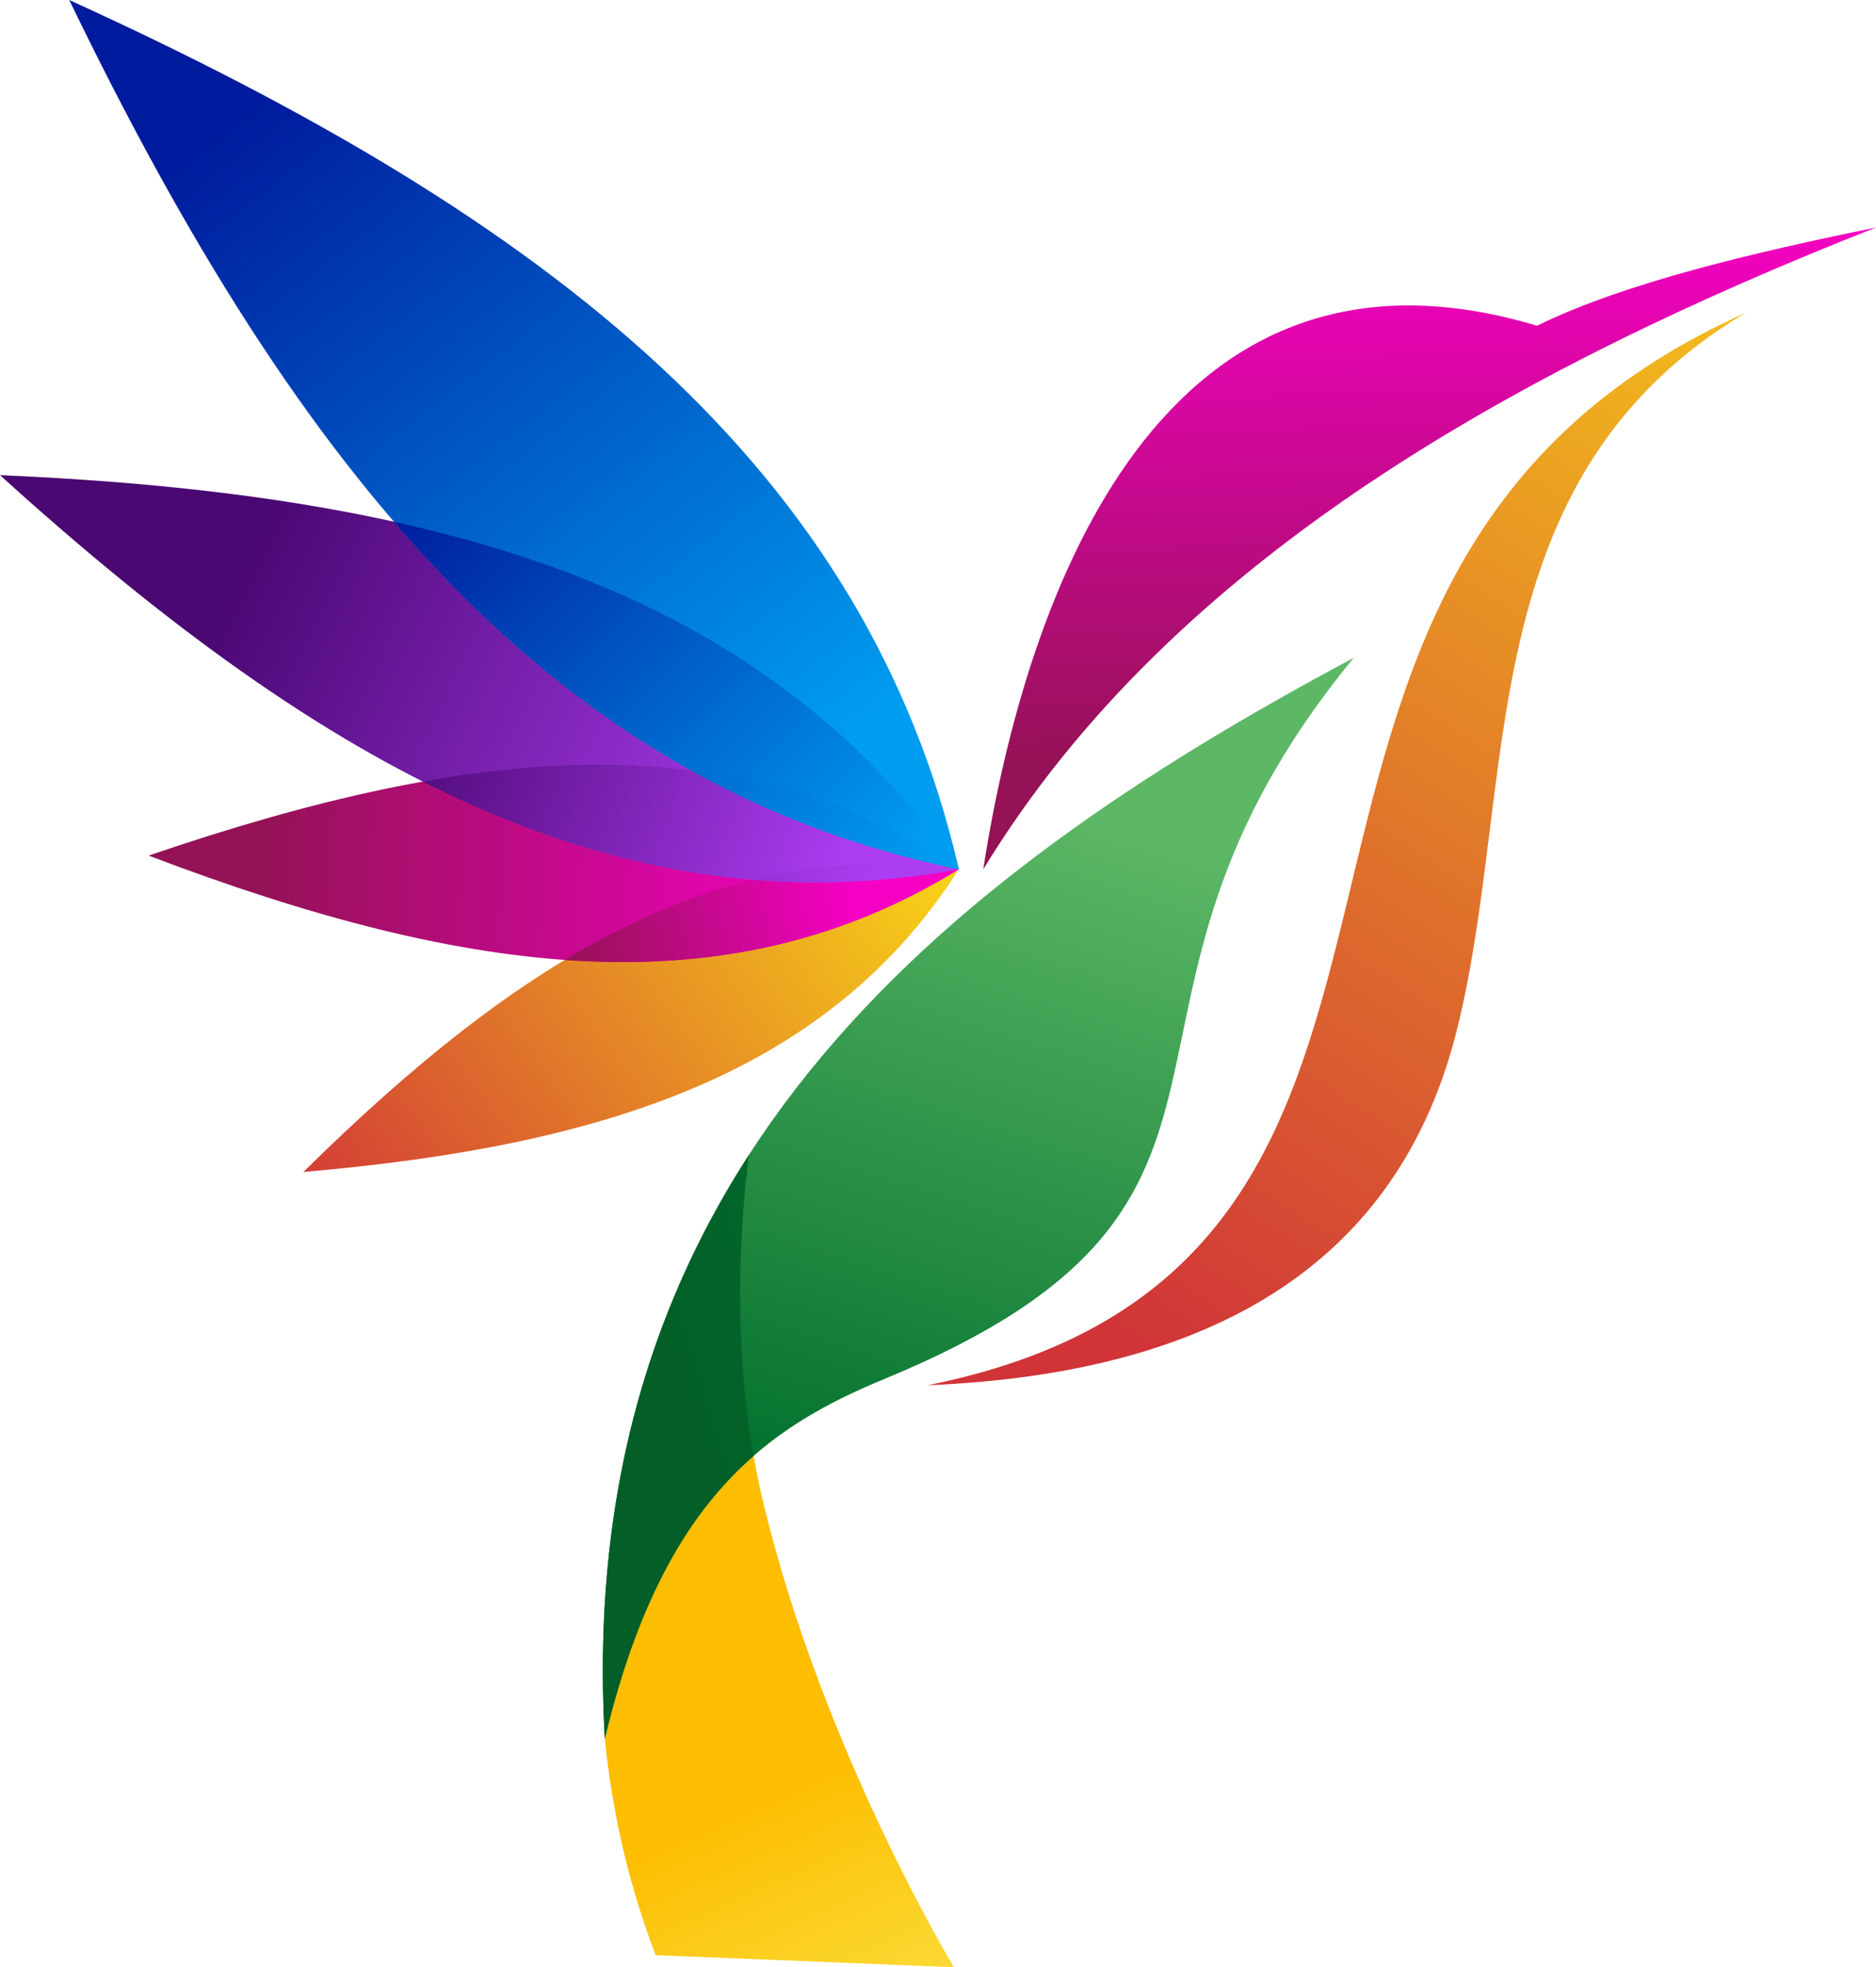 <?xml version="1.0" encoding="UTF-8"?><svg id="b" xmlns="http://www.w3.org/2000/svg" xmlns:xlink="http://www.w3.org/1999/xlink" viewBox="0 0 1738.29 1822.62"><defs><style>.t{fill:url(#o);}.t,.u,.v,.w,.x,.y,.z,.aa,.ab,.ac,.ad,.ae,.af,.ag{fill-rule:evenodd;}.u{fill:url(#s);}.v{fill:url(#j);}.w{fill:url(#n);}.x{fill:url(#r);}.y{fill:url(#m);}.z{fill:url(#q);}.aa{fill:url(#p);}.ab{fill:url(#h);}.ac{fill:url(#f);}.ad{fill:url(#g);}.ae{fill:url(#k);}.af{fill:url(#i);}.ag{fill:url(#l);}</style><linearGradient id="f" x1="4649.99" y1="-37252.48" x2="8851.65" y2="-46679.47" gradientTransform="translate(548.5 553.05) scale(.03 -.03)" gradientUnits="userSpaceOnUse"><stop offset="0" stop-color="#fdbd00"/><stop offset="1" stop-color="#fae549"/></linearGradient><linearGradient id="g" x1="27475.92" y1="-5028.35" x2="27113.4" y2="11383.55" gradientTransform="translate(548.5 553.05) scale(.03 -.03)" gradientUnits="userSpaceOnUse"><stop offset="0" stop-color="#941255"/><stop offset="1" stop-color="#f501c3"/></linearGradient><linearGradient id="h" x1="17610.97" y1="-23504.16" x2="41566.48" y2="12804.08" gradientTransform="translate(548.5 553.05) scale(.03 -.03)" gradientUnits="userSpaceOnUse"><stop offset="0" stop-color="#d03438"/><stop offset="1" stop-color="#f8d517"/></linearGradient><linearGradient id="i" x1="-8377.14" y1="-21045.7" x2="10744.04" y2="-7389.87" xlink:href="#h"/><linearGradient id="j" x1="-10273.56" y1="-8390.53" x2="7838.3" y2="-8891.75" xlink:href="#g"/><linearGradient id="k" x1="-734.72" y1="-11783.41" x2="8156.39" y2="-9696.39" xlink:href="#g"/><linearGradient id="l" x1="-10707.74" y1="1174.97" x2="6974.96" y2="-7506.38" gradientTransform="translate(548.5 553.05) scale(.03 -.03)" gradientUnits="userSpaceOnUse"><stop offset="0" stop-color="#4a0873"/><stop offset="1" stop-color="#ad3df2"/></linearGradient><linearGradient id="m" x1="-6252.61" y1="-3750.84" x2="7684.84" y2="-8944.6" xlink:href="#l"/><linearGradient id="n" x1="-6161.34" y1="-3485.91" x2="8739" y2="-9103.15" xlink:href="#l"/><linearGradient id="o" x1="-10123.23" y1="15571.15" x2="6370.35" y2="-5521.23" gradientTransform="translate(548.5 553.05) scale(.03 -.03)" gradientUnits="userSpaceOnUse"><stop offset="0" stop-color="#001b9d"/><stop offset="1" stop-color="#009cef"/></linearGradient><linearGradient id="p" x1="-4650.62" y1="4421.22" x2="8727.08" y2="-9020.71" xlink:href="#o"/><linearGradient id="q" x1="-4461.97" y1="4548.95" x2="9594.99" y2="-9225.15" xlink:href="#o"/><linearGradient id="r" x1="8537.53" y1="-28452.41" x2="15587.87" y2="-6594.41" gradientTransform="translate(548.5 553.05) scale(.03 -.03)" gradientUnits="userSpaceOnUse"><stop offset="0" stop-color="#006f2d"/><stop offset="1" stop-color="#5db866"/></linearGradient><linearGradient id="s" x1="3526.48" y1="-27487.88" x2="29572.55" y2="-19250.89" gradientTransform="translate(548.5 553.05) scale(.03 -.03)" gradientUnits="userSpaceOnUse"><stop offset="0" stop-color="#035e27"/><stop offset=".34" stop-color="#03712f"/><stop offset="1" stop-color="#5db866"/></linearGradient></defs><g id="c"><g id="d"><g id="e"><path class="ac" d="M687.93,1263.12c2.96,42.96,9.16,87.6,20.05,132.26,55.85,228.98,175.92,427.23,175.92,427.23l-276.44-11.17c-24.59-64.48-40.09-131.38-47.06-200.56l76.65-325.15,50.89-22.62h0Z"/><path class="ad" d="M1738.29,210.78c-327.33,129.03-651.31,305.61-827.24,594.73,40.4-259.54,166.82-607.46,513.13-503.72,81.02-39.74,200.53-67.83,314.1-91.01Z"/><path class="ab" d="M1617.29,289.92c-257.34,153.92-210.15,433.56-267.06,663.21-45.74,184.61-184.52,317.7-490.69,330.3,573.68-115.2,210.47-748.4,757.74-993.51h0Z"/><path class="af" d="M281.1,1085.84c202.73-200.25,387.62-310.8,607.39-280.51-119.45,186.95-323.49,256.02-607.39,280.51Z"/><path class="v" d="M137.72,792.71c302.56-103.56,543.35-125.15,750.72,12.63-211.89,130.72-451.82,101.05-750.72-12.63Z"/><path class="ae" d="M888.43,805.33h.01c-112.31,69.29-232.49,93.51-365.15,84.05,116.78-70.42,234.82-102,365.13-84.05Z"/><path class="ag" d="M0,440.22c408.75,17.71,705.68,104.27,888.49,365.11C575.09,862.26,303.1,715.03,0,440.22Z"/><path class="y" d="M888.42,805.35c-174.19,31.63-335.59,.16-496.65-81.21,188.63-33.75,350.9-15.65,496.66,81.2h-.02Z"/><path class="w" d="M888.42,805.35c-65.22,11.84-128.65,14.84-190.94,9.68,61.44-15.13,124.6-18.84,190.95-9.7h.01s-.02,.02-.02,.02Z"/><path class="t" d="M64.16,0C510.9,203.34,802.32,433.04,888.49,805.33,514.29,727.86,277.86,441.88,64.16,0Z"/><path class="aa" d="M888.49,805.33c-211.6-43.81-379.14-154.31-523.43-321.95,225.69,49.81,400.4,146.42,523.43,321.95Z"/><path class="z" d="M888.42,805.32c-90.27-18.7-172.51-49.54-248.35-91.77,88.45,10.98,170.74,40.21,248.35,91.77h0Z"/><path class="x" d="M1254.25,609.54c-391.61,208.71-723.24,480.97-693.85,1001.36,53.48-223.94,152.05-289.08,259.52-333.47,400.05-165.23,163.69-338.48,434.33-667.89h0Z"/><path class="u" d="M693.86,1070.14c-93.82,145.22-145.89,320.83-133.46,540.75,32.22-134.93,80.82-212.2,137.87-262.02-18.13-103.17-13.74-203.16-4.41-278.73h0Z"/></g></g></g></svg>